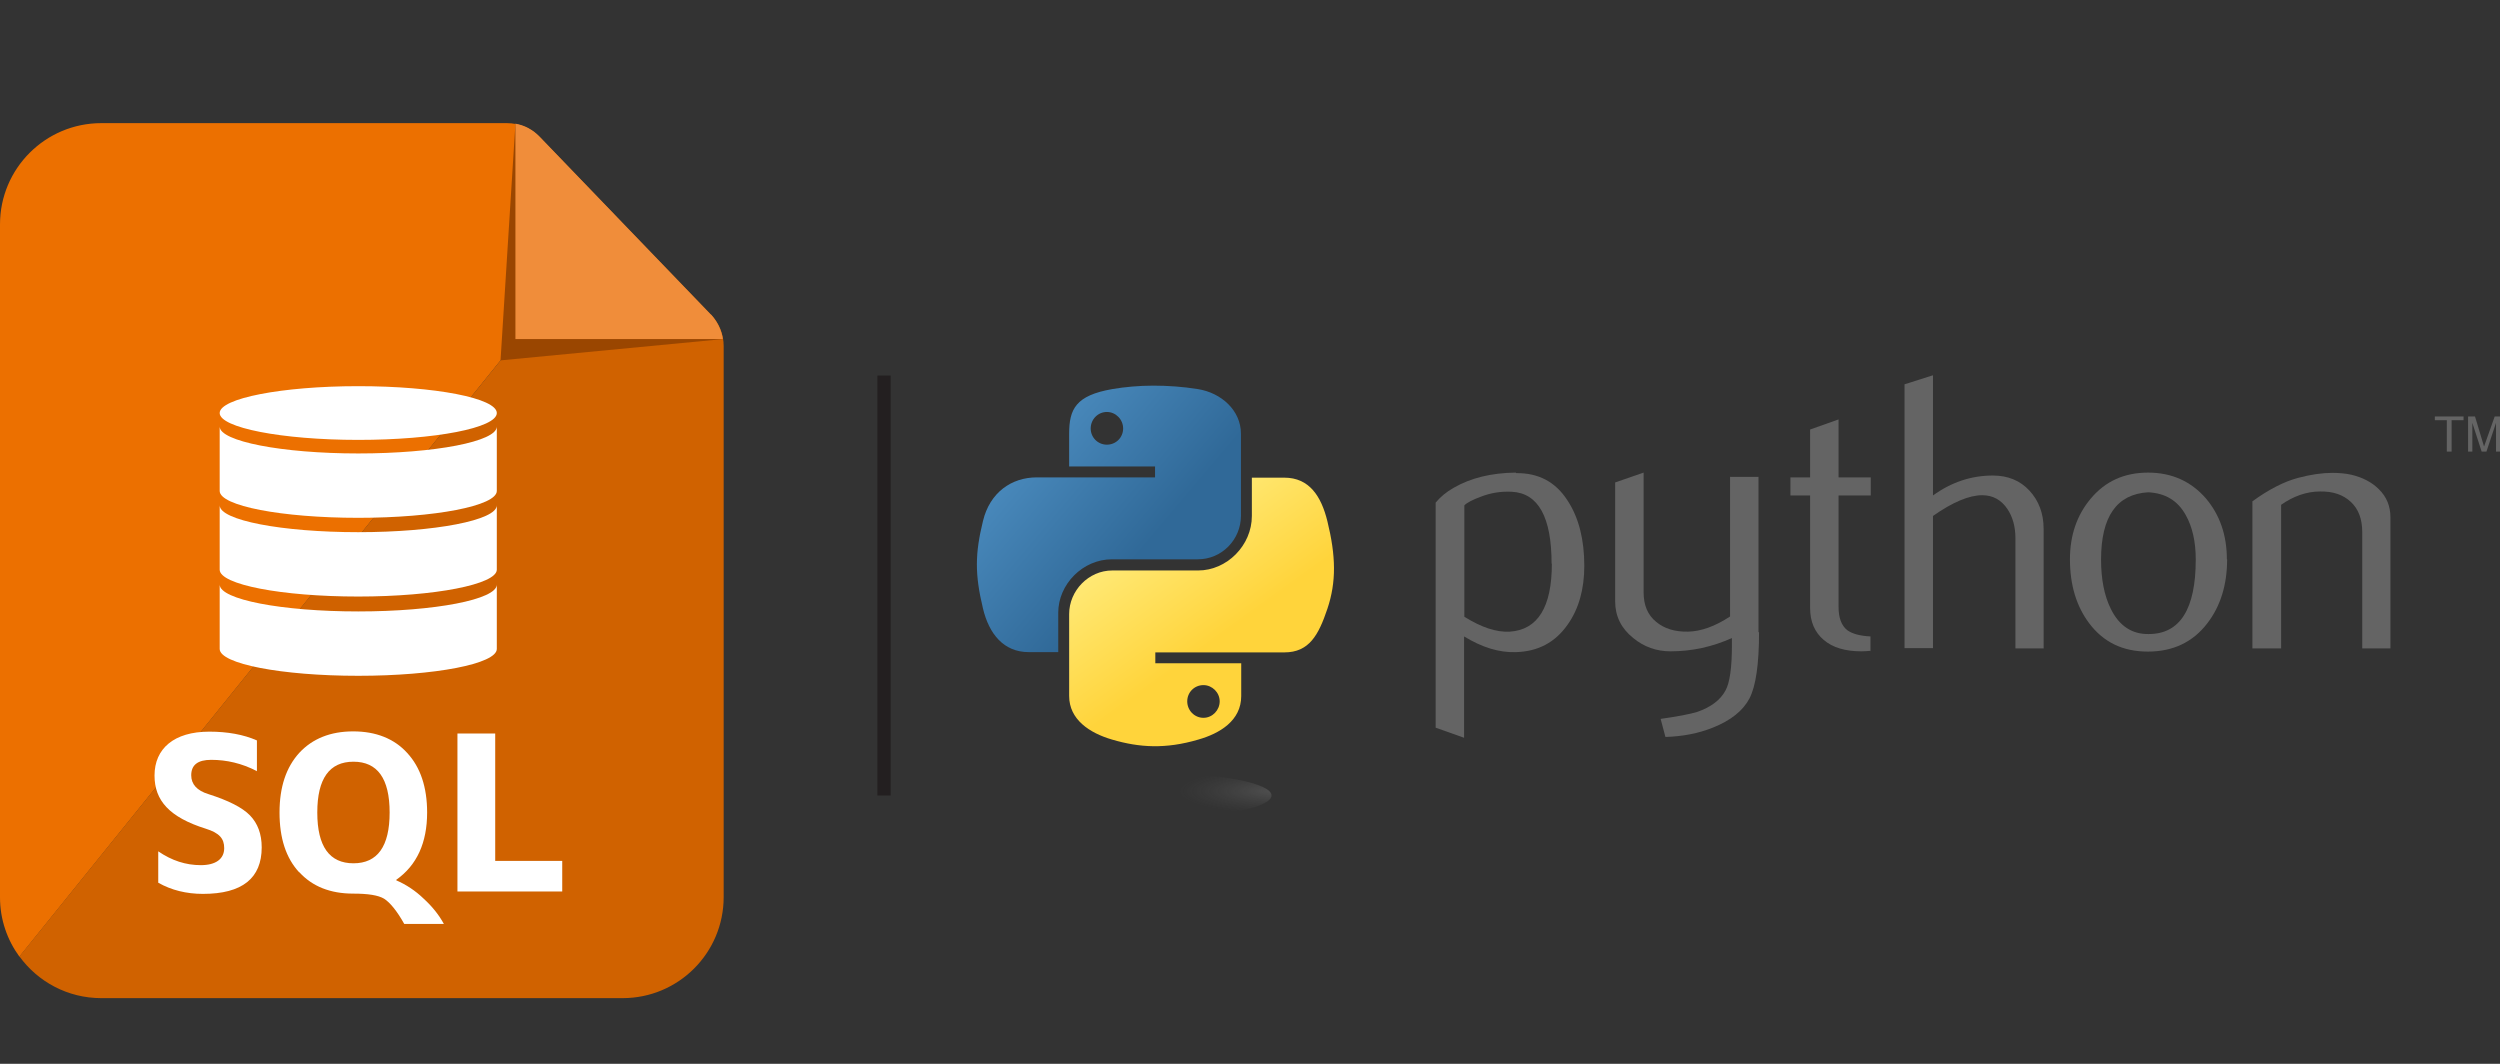 <?xml version="1.0" encoding="UTF-8"?><svg id="Layer_1" xmlns="http://www.w3.org/2000/svg" xmlns:xlink="http://www.w3.org/1999/xlink" viewBox="0 0 94 40"><rect x="0" y="0" width="94" height="40" fill="#333333" stroke="none"/><defs><style>.cls-1{fill:url(#linear-gradient);}.cls-1,.cls-2,.cls-3,.cls-4,.cls-5,.cls-6,.cls-7,.cls-8,.cls-9{stroke-width:0px;}.cls-2{fill:url(#linear-gradient-2);}.cls-3{fill:#646464;}.cls-4{fill:#9a4600;}.cls-5{fill:#d06200;}.cls-6{fill:#fff;}.cls-7{fill:#ec7000;}.cls-8{fill:#f08d3a;}.cls-9{fill:url(#radial-gradient);isolation:isolate;opacity:.44;}.cls-10{fill:none;stroke:#231f20;stroke-miterlimit:10;stroke-width:.5px;}</style><linearGradient id="linear-gradient" x1="-179.63" y1="1079.37" x2="-166.48" y2="1068.05" gradientTransform="translate(137.46 627.97) scale(.56 -.57)" gradientUnits="userSpaceOnUse"><stop offset="0" stop-color="#5a9fd4"/><stop offset="1" stop-color="#306998"/></linearGradient><linearGradient id="linear-gradient-2" x1="-161.4" y1="1061.21" x2="-166.09" y2="1067.85" gradientTransform="translate(137.46 627.97) scale(.56 -.57)" gradientUnits="userSpaceOnUse"><stop offset="0" stop-color="#ffd43b"/><stop offset="1" stop-color="#ffe873"/></linearGradient><radialGradient id="radial-gradient" cx="1549.42" cy="962.01" fx="1549.42" fy="962.01" r="3.5" gradientTransform="translate(1058.11 401.61) rotate(-90) scale(.24 -1.05)" gradientUnits="userSpaceOnUse"><stop offset="0" stop-color="#b8b8b8" stop-opacity=".5"/><stop offset="1" stop-color="#7f7f7f" stop-opacity="0"/></radialGradient></defs><g id="g2303"><path id="path46" class="cls-3" d="m58.34,21.2c0-1.76-.5-2.66-1.5-2.71-.4-.02-.79.04-1.17.19-.3.11-.51.22-.61.32v4.19c.64.4,1.21.59,1.71.56,1.05-.07,1.58-.92,1.58-2.56Zm1.23.07c0,.89-.21,1.63-.63,2.22-.47.67-1.12,1.01-1.95,1.03-.63.02-1.27-.18-1.94-.59v3.81l-1.07-.38v-8.46c.18-.22.4-.4.68-.56.64-.37,1.42-.56,2.33-.57l.02.02c.84-.01,1.48.33,1.93,1.03.42.64.63,1.46.63,2.46Z"/><path id="path48" class="cls-3" d="m66.14,23.77c0,1.2-.12,2.03-.36,2.49-.24.46-.7.83-1.38,1.1-.55.22-1.14.33-1.78.35l-.18-.68c.65-.09,1.1-.18,1.37-.26.52-.18.88-.45,1.07-.81.16-.29.24-.86.24-1.69v-.28c-.73.33-1.5.5-2.31.5-.53,0-1-.17-1.4-.5-.45-.36-.68-.82-.68-1.38v-4.47l1.07-.37v4.5c0,.48.15.85.47,1.11.31.26.71.38,1.2.37.49-.01,1.02-.2,1.58-.57v-5.25h1.07v5.84Z"/><path id="path50" class="cls-3" d="m70.34,24.47c-.13.01-.25.02-.35.02-.61,0-1.08-.14-1.42-.43-.34-.29-.51-.69-.51-1.2v-4.23h-.74v-.68h.74v-1.8l1.07-.38v2.18h1.21v.68h-1.21v4.2c0,.4.11.69.32.86.19.14.48.22.88.24v.56Z"/><path id="path52" class="cls-3" d="m76.85,24.38h-1.07v-4.15c0-.42-.1-.79-.3-1.09-.23-.34-.54-.52-.95-.52-.49,0-1.11.26-1.85.78v4.97h-1.07v-9.92l1.07-.34v4.52c.69-.5,1.44-.75,2.25-.75.57,0,1.03.19,1.38.57.35.38.53.86.53,1.43v4.49h0Z"/><path id="path54" class="cls-3" d="m82.56,21.03c0-.67-.13-1.23-.38-1.67-.3-.54-.77-.82-1.41-.85-1.18.07-1.77.91-1.77,2.53,0,.74.12,1.36.37,1.86.31.63.79.95,1.42.94,1.18,0,1.77-.94,1.77-2.8Zm1.18,0c0,.96-.25,1.76-.74,2.4-.54.71-1.29,1.07-2.24,1.07s-1.68-.36-2.21-1.07c-.48-.64-.72-1.44-.72-2.4,0-.9.26-1.66.78-2.28.55-.66,1.27-.98,2.16-.98s1.62.33,2.18.98c.52.62.78,1.38.78,2.28Z"/><path id="path56" class="cls-3" d="m89.89,24.38h-1.07v-4.38c0-.48-.14-.86-.43-1.13-.29-.27-.67-.4-1.16-.39-.51,0-1,.18-1.46.5v5.4h-1.08v-5.53c.62-.45,1.19-.74,1.71-.88.49-.13.92-.19,1.29-.19.25,0,.5.02.72.07.42.1.77.28,1.03.54.3.29.44.65.44,1.06v4.93Z"/><path id="path1948" class="cls-1" d="m43.37,14.5c-.55,0-1.08.05-1.55.13-1.37.24-1.62.75-1.62,1.68v1.23h3.23v.41h-4.45c-.94,0-1.76.56-2.02,1.64-.3,1.23-.31,2,0,3.29.23.96.78,1.64,1.72,1.64h1.11v-1.48c0-1.07.92-2.01,2.02-2.01h3.23c.9,0,1.62-.74,1.62-1.64v-3.08c0-.88-.74-1.54-1.62-1.68-.56-.09-1.13-.13-1.69-.13Zm-1.75.99c.33,0,.61.28.61.62s-.27.61-.61.61-.61-.27-.61-.61.27-.62.61-.62Z"/><path id="path1950" class="cls-2" d="m47.07,17.96v1.44c0,1.11-.94,2.05-2.02,2.05h-3.23c-.89,0-1.62.76-1.62,1.64v3.08c0,.88.76,1.39,1.62,1.64,1.02.3,2.01.36,3.23,0,.81-.23,1.62-.71,1.62-1.64v-1.23h-3.23v-.41h4.85c.94,0,1.29-.66,1.62-1.64.34-1.01.32-1.99,0-3.29-.23-.94-.68-1.64-1.62-1.64h-1.21Zm-1.82,7.8c.33,0,.61.28.61.61s-.27.62-.61.62-.61-.28-.61-.62.27-.61.61-.61Z"/><path id="text3004" class="cls-3" d="m91.99,16.98h.19v-1.18h.45v-.14h-1.08v.14h.45v1.18m.8,0h.16v-1.08l.35,1.08h.18l.36-1.08v1.08h.18v-1.32h-.23l-.4,1.13-.34-1.13h-.26v1.32"/><path id="path1894" class="cls-9" d="m47.81,29.91c0,.46-1.94.84-4.33.84s-4.33-.38-4.33-.84,1.94-.84,4.33-.84,4.33.38,4.33.84Z"/></g><line class="cls-10" x1="33.24" y1="14.12" x2="33.24" y2="29.91"/><path class="cls-7" d="m20.29,5.15c-.32-.33-.76-.52-1.23-.52H3.81c-2.1,0-3.81,1.7-3.81,3.81v25.3c0,.83.27,1.6.73,2.23L23.18,8.15l-2.89-3Z"/><path class="cls-5" d="m23.18,8.15L.73,35.96c.69.95,1.81,1.57,3.08,1.57h19.6c2.1,0,3.8-1.7,3.8-3.8V13.01c0-.44-.17-.86-.48-1.18l-3.55-3.68Z"/><path class="cls-4" d="m26.13,11.69l-5.55-5.71c-.22-.23-.87-1.23-1.2-1.33l-.56,8.9,8.36-.8c-.08-.33-.84-.85-1.05-1.07Z"/><path class="cls-8" d="m26.73,11.83l-6.44-6.69c-.25-.26-.56-.43-.91-.49v8.1h7.8c-.05-.34-.21-.67-.45-.93Z"/><path class="cls-6" d="m9.65,28.99c-.56-.29-1.13-.42-1.71-.42-.5,0-.75.19-.75.58,0,.34.22.58.65.71.75.24,1.27.5,1.56.8.29.3.44.7.44,1.2,0,1.16-.73,1.75-2.21,1.75-.62,0-1.19-.14-1.68-.42v-1.18c.51.35,1.04.52,1.6.52s.88-.23.88-.64c0-.36-.18-.57-.69-.73-1.37-.43-1.93-1.06-1.93-2,0-1.01.73-1.65,2.06-1.65.69,0,1.29.11,1.79.33v1.16Z"/><path class="cls-6" d="m11.25,32.8c-.5-.54-.74-1.29-.74-2.25s.25-1.7.74-2.24c.5-.54,1.18-.81,2.03-.81s1.54.27,2.03.81c.5.54.75,1.29.75,2.24,0,1.13-.38,1.98-1.16,2.53v.02c.37.16.72.39,1.03.69.33.3.58.62.76.95h-1.49c-.28-.5-.54-.81-.76-.95-.22-.13-.6-.19-1.16-.19-.86,0-1.54-.27-2.03-.81Zm.68-2.25c0,1.28.46,1.91,1.36,1.91s1.36-.63,1.36-1.91-.46-1.91-1.36-1.91-1.36.63-1.36,1.91Z"/><path class="cls-6" d="m17.2,33.52v-5.94h1.42v4.79h2.52v1.15h-3.94Z"/><path class="cls-6" d="m13.47,22.99c-2.88,0-5.21-.45-5.21-1.01v2.42c0,.56,2.33,1.01,5.21,1.01s5.21-.45,5.21-1.01v-2.42c0,.56-2.33,1.01-5.21,1.01Z"/><path class="cls-6" d="m13.47,20.01c-2.88,0-5.21-.45-5.21-1.01v2.42c0,.56,2.33,1.01,5.21,1.01s5.21-.46,5.21-1.01v-2.42c0,.56-2.33,1.01-5.21,1.01Z"/><path class="cls-6" d="m13.47,17.05c-2.88,0-5.21-.46-5.21-1.01v2.42c0,.56,2.33,1.01,5.21,1.01s5.21-.45,5.21-1.01v-2.42c0,.56-2.33,1.01-5.21,1.01Z"/><path class="cls-6" d="m18.68,15.53c0,.56-2.33,1.01-5.21,1.01s-5.21-.46-5.21-1.01,2.33-1.01,5.21-1.01,5.21.45,5.21,1.01Z"/></svg>